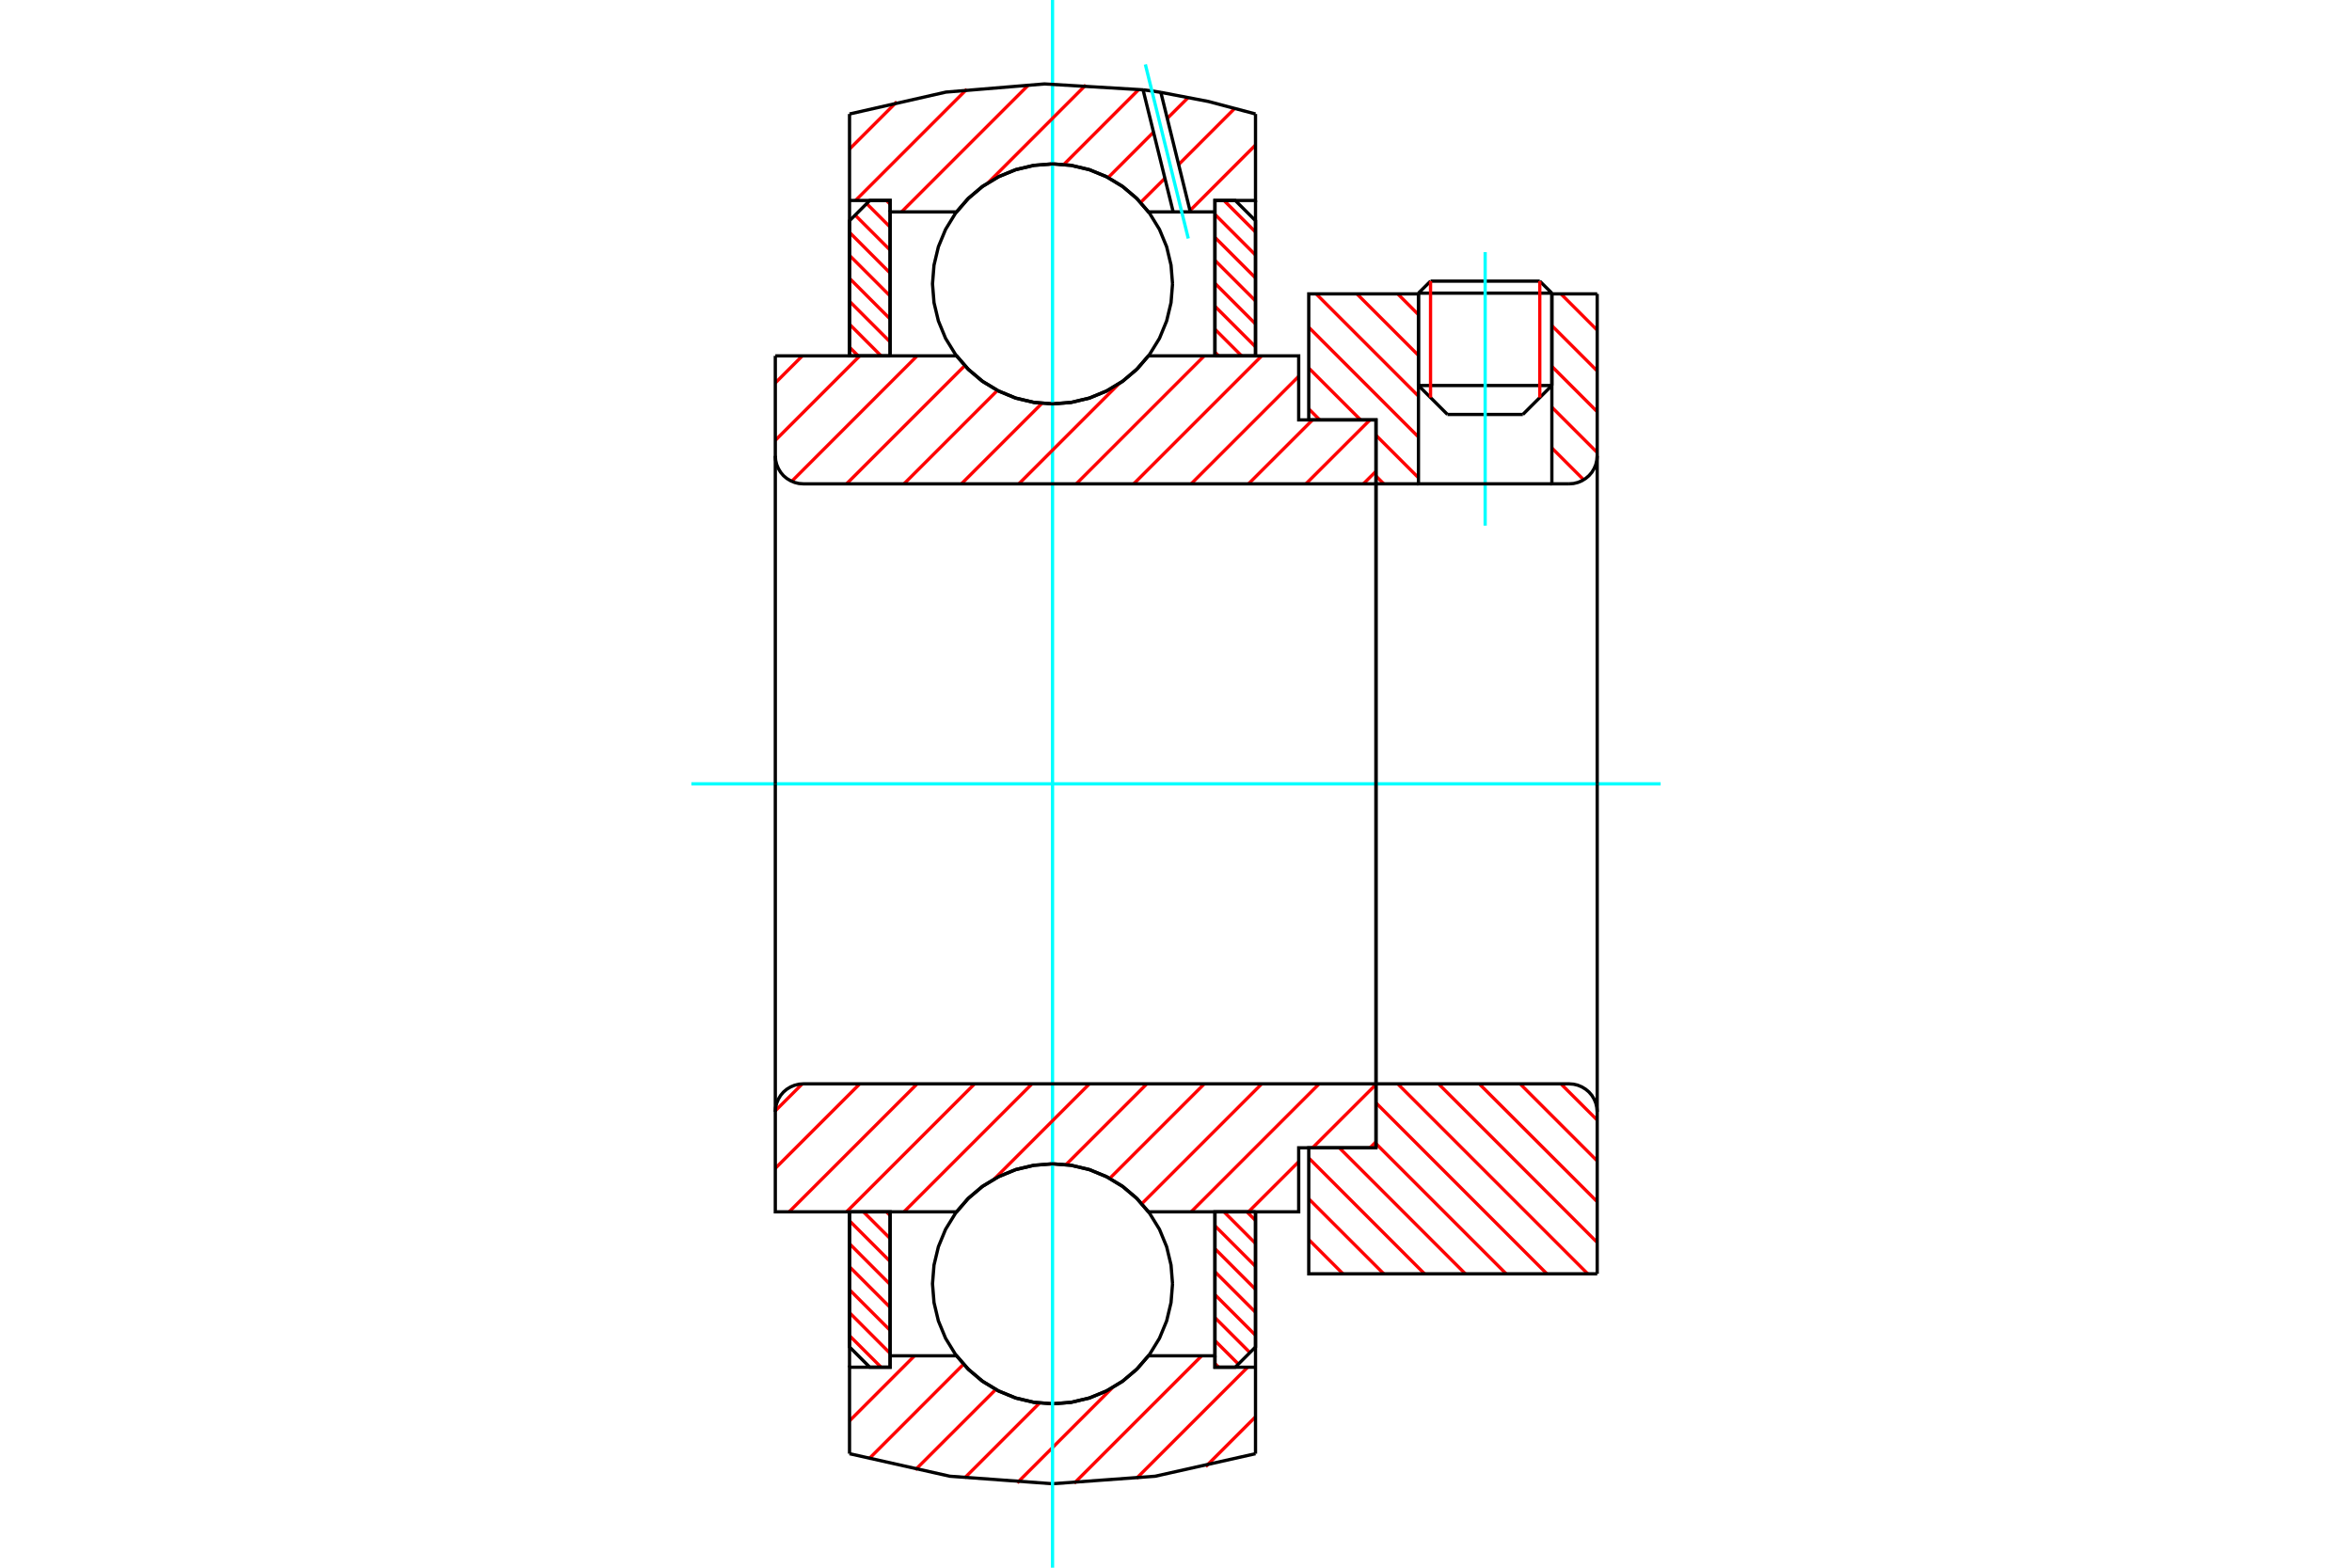 <?xml version="1.0" standalone="no"?>
<!DOCTYPE svg PUBLIC "-//W3C//DTD SVG 1.1//EN"
	"http://www.w3.org/Graphics/SVG/1.1/DTD/svg11.dtd">
<svg xmlns="http://www.w3.org/2000/svg" height="100%" width="100%" viewBox="0 0 36000 24000">
	<rect x="-1800" y="-1200" width="39600" height="26400" style="fill:#FFF"/>
	<g style="fill:none; fill-rule:evenodd" transform="matrix(1 0 0 1 0 0)">
		<g style="fill:none; stroke:#000; stroke-width:50; shape-rendering:geometricPrecision">
			<line x1="23753" y1="4488" x2="21711" y2="4488"/>
			<line x1="21896" y1="4304" x2="23568" y2="4304"/>
			<line x1="21711" y1="5902" x2="23753" y2="5902"/>
			<line x1="23309" y1="6345" x2="22155" y2="6345"/>
			<line x1="21896" y1="4304" x2="21711" y2="4488"/>
			<line x1="23753" y1="4488" x2="23568" y2="4304"/>
			<line x1="23309" y1="6345" x2="23753" y2="5902"/>
			<line x1="21711" y1="5902" x2="22155" y2="6345"/>
			<line x1="21711" y1="4488" x2="21711" y2="5902"/>
			<line x1="23753" y1="5902" x2="23753" y2="4488"/>
		</g>
		<g style="fill:none; stroke:#0FF; stroke-width:50; shape-rendering:geometricPrecision">
			<line x1="22732" y1="8047" x2="22732" y2="3860"/>
		</g>
		<g style="fill:none; stroke:#F00; stroke-width:50; shape-rendering:geometricPrecision">
			<line x1="23568" y1="4304" x2="23568" y2="6086"/>
			<line x1="21896" y1="6086" x2="21896" y2="4304"/>
			<line x1="13003" y1="20448" x2="13486" y2="20931"/>
			<line x1="13003" y1="20096" x2="13624" y2="20718"/>
			<line x1="13003" y1="19745" x2="13624" y2="20366"/>
			<line x1="13003" y1="19393" x2="13624" y2="20014"/>
			<line x1="13003" y1="19041" x2="13624" y2="19663"/>
			<line x1="13003" y1="18690" x2="13624" y2="19311"/>
			<line x1="13216" y1="18552" x2="13624" y2="18960"/>
			<line x1="13568" y1="18552" x2="13624" y2="18608"/>
		</g>
		<g style="fill:none; stroke:#000; stroke-width:50; shape-rendering:geometricPrecision">
			<polyline points="13003,18552 13003,20621 13313,20931 13624,20931 13624,18552 13003,18552"/>
		</g>
		<g style="fill:none; stroke:#0FF; stroke-width:50; shape-rendering:geometricPrecision">
			<line x1="10582" y1="12000" x2="25418" y2="12000"/>
		</g>
		<g style="fill:none; stroke:#F00; stroke-width:50; shape-rendering:geometricPrecision">
			<line x1="13003" y1="5316" x2="13135" y2="5448"/>
			<line x1="13003" y1="4964" x2="13486" y2="5448"/>
			<line x1="13003" y1="4613" x2="13624" y2="5234"/>
			<line x1="13003" y1="4261" x2="13624" y2="4883"/>
			<line x1="13003" y1="3910" x2="13624" y2="4531"/>
			<line x1="13003" y1="3558" x2="13624" y2="4180"/>
			<line x1="13089" y1="3293" x2="13624" y2="3828"/>
			<line x1="13265" y1="3117" x2="13624" y2="3476"/>
			<line x1="13568" y1="3069" x2="13624" y2="3125"/>
		</g>
		<g style="fill:none; stroke:#000; stroke-width:50; shape-rendering:geometricPrecision">
			<polyline points="13624,5448 13624,3069 13313,3069 13003,3379 13003,5448 13624,5448"/>
		</g>
		<g style="fill:none; stroke:#F00; stroke-width:50; shape-rendering:geometricPrecision">
			<line x1="19085" y1="18552" x2="19217" y2="18684"/>
			<line x1="18734" y1="18552" x2="19217" y2="19036"/>
			<line x1="18596" y1="18766" x2="19217" y2="19387"/>
			<line x1="18596" y1="19117" x2="19217" y2="19739"/>
			<line x1="18596" y1="19469" x2="19217" y2="20090"/>
			<line x1="18596" y1="19820" x2="19217" y2="20442"/>
			<line x1="18596" y1="20172" x2="19131" y2="20707"/>
			<line x1="18596" y1="20524" x2="18955" y2="20883"/>
			<line x1="18596" y1="20875" x2="18652" y2="20931"/>
		</g>
		<g style="fill:none; stroke:#000; stroke-width:50; shape-rendering:geometricPrecision">
			<polyline points="19217,18552 19217,20621 18907,20931 18596,20931 18596,18552 19217,18552"/>
		</g>
		<g style="fill:none; stroke:#F00; stroke-width:50; shape-rendering:geometricPrecision">
			<line x1="18734" y1="3069" x2="19217" y2="3552"/>
			<line x1="18596" y1="3282" x2="19217" y2="3904"/>
			<line x1="18596" y1="3634" x2="19217" y2="4255"/>
			<line x1="18596" y1="3986" x2="19217" y2="4607"/>
			<line x1="18596" y1="4337" x2="19217" y2="4959"/>
			<line x1="18596" y1="4689" x2="19217" y2="5310"/>
			<line x1="18596" y1="5040" x2="19004" y2="5448"/>
			<line x1="18596" y1="5392" x2="18652" y2="5448"/>
		</g>
		<g style="fill:none; stroke:#000; stroke-width:50; shape-rendering:geometricPrecision">
			<polyline points="18596,5448 18596,3069 18907,3069 19217,3379 19217,5448 18596,5448"/>
			<polyline points="17947,4346 17924,4059 17857,3778 17747,3512 17596,3266 17409,3047 17190,2860 16944,2709 16678,2599 16397,2532 16110,2509 15823,2532 15542,2599 15276,2709 15030,2860 14811,3047 14624,3266 14473,3512 14363,3778 14296,4059 14273,4346 14296,4633 14363,4913 14473,5180 14624,5425 14811,5645 15030,5832 15276,5982 15542,6093 15823,6160 16110,6183 16397,6160 16678,6093 16944,5982 17190,5832 17409,5645 17596,5425 17747,5180 17857,4913 17924,4633 17947,4346"/>
			<polyline points="17947,19654 17924,19367 17857,19087 17747,18820 17596,18575 17409,18355 17190,18168 16944,18018 16678,17907 16397,17840 16110,17817 15823,17840 15542,17907 15276,18018 15030,18168 14811,18355 14624,18575 14473,18820 14363,19087 14296,19367 14273,19654 14296,19941 14363,20222 14473,20488 14624,20734 14811,20953 15030,21140 15276,21291 15542,21401 15823,21468 16110,21491 16397,21468 16678,21401 16944,21291 17190,21140 17409,20953 17596,20734 17747,20488 17857,20222 17924,19941 17947,19654"/>
		</g>
		<g style="fill:none; stroke:#F00; stroke-width:50; shape-rendering:geometricPrecision">
			<line x1="23891" y1="16593" x2="24447" y2="17148"/>
			<line x1="23267" y1="16593" x2="24447" y2="17773"/>
			<line x1="22642" y1="16593" x2="24447" y2="18397"/>
			<line x1="22018" y1="16593" x2="24447" y2="19021"/>
			<line x1="21394" y1="16593" x2="24302" y2="19501"/>
			<line x1="21061" y1="16884" x2="23677" y2="19501"/>
			<line x1="21061" y1="17509" x2="23053" y2="19501"/>
			<line x1="20500" y1="17572" x2="22429" y2="19501"/>
			<line x1="20032" y1="17728" x2="21804" y2="19501"/>
			<line x1="20032" y1="18353" x2="21180" y2="19501"/>
			<line x1="20032" y1="18977" x2="20556" y2="19501"/>
		</g>
		<g style="fill:none; stroke:#000; stroke-width:50; shape-rendering:geometricPrecision">
			<line x1="24447" y1="12000" x2="24447" y2="19501"/>
			<polyline points="24447,17021 24441,16954 24426,16889 24400,16827 24365,16769 24321,16718 24270,16675 24213,16640 24151,16614 24085,16598 24018,16593 21061,16593 21061,12000"/>
			<polyline points="21061,16593 21061,17572 20032,17572 20032,19501 24447,19501"/>
		</g>
		<g style="fill:none; stroke:#F00; stroke-width:50; shape-rendering:geometricPrecision">
			<line x1="23891" y1="4499" x2="24447" y2="5055"/>
			<line x1="23753" y1="4985" x2="24447" y2="5679"/>
			<line x1="23753" y1="5609" x2="24447" y2="6303"/>
			<line x1="23753" y1="6234" x2="24447" y2="6928"/>
			<line x1="21394" y1="4499" x2="21711" y2="4817"/>
			<line x1="23753" y1="6858" x2="24240" y2="7345"/>
			<line x1="20769" y1="4499" x2="21711" y2="5441"/>
			<line x1="20145" y1="4499" x2="21711" y2="6065"/>
			<line x1="20032" y1="5010" x2="21711" y2="6690"/>
			<line x1="20032" y1="5635" x2="20825" y2="6428"/>
			<line x1="21061" y1="6664" x2="21711" y2="7314"/>
			<line x1="20032" y1="6259" x2="20200" y2="6428"/>
			<line x1="21061" y1="7288" x2="21180" y2="7407"/>
		</g>
		<g style="fill:none; stroke:#000; stroke-width:50; shape-rendering:geometricPrecision">
			<line x1="24447" y1="12000" x2="24447" y2="4499"/>
			<polyline points="24018,7407 24085,7402 24151,7386 24213,7360 24270,7325 24321,7282 24365,7231 24400,7173 24426,7111 24441,7046 24447,6979"/>
			<polyline points="24018,7407 23753,7407 23753,4499"/>
			<polyline points="23753,7407 21711,7407 21711,4499"/>
			<polyline points="21711,7407 21061,7407 21061,12000"/>
			<polyline points="21061,7407 21061,6428 20032,6428 20032,4499 21711,4499"/>
			<line x1="23753" y1="4499" x2="24447" y2="4499"/>
		</g>
		<g style="fill:none; stroke:#F00; stroke-width:50; shape-rendering:geometricPrecision">
			<line x1="19217" y1="21690" x2="18455" y2="22452"/>
			<line x1="19097" y1="20931" x2="17395" y2="22633"/>
			<line x1="18393" y1="20756" x2="16442" y2="22707"/>
			<line x1="17022" y1="21249" x2="15571" y2="22700"/>
			<line x1="15911" y1="21480" x2="14765" y2="22626"/>
			<line x1="15241" y1="21272" x2="14010" y2="22502"/>
			<line x1="14748" y1="20885" x2="13299" y2="22335"/>
			<line x1="13998" y1="20756" x2="13003" y2="21752"/>
		</g>
		<g style="fill:none; stroke:#000; stroke-width:50; shape-rendering:geometricPrecision">
			<polyline points="19217,18552 19217,20931 19217,22255"/>
			<polyline points="13003,22255 14539,22600 16110,22715 17681,22600 19217,22255"/>
			<polyline points="13003,22255 13003,20931 13624,20931 13624,20756 13624,18552"/>
			<polyline points="13624,20756 14641,20756 14828,20969 15045,21151 15289,21297 15551,21404 15827,21469 16110,21491 16393,21469 16669,21404 16931,21297 17175,21151 17392,20969 17579,20756 18596,20756 18596,18552"/>
			<polyline points="18596,20756 18596,20931 19217,20931"/>
			<line x1="13003" y1="20931" x2="13003" y2="18552"/>
		</g>
		<g style="fill:none; stroke:#0FF; stroke-width:50; shape-rendering:geometricPrecision">
			<line x1="16110" y1="24000" x2="16110" y2="0"/>
		</g>
		<g style="fill:none; stroke:#F00; stroke-width:50; shape-rendering:geometricPrecision">
			<line x1="19217" y1="2220" x2="18214" y2="3224"/>
			<line x1="18899" y1="1659" x2="18040" y2="2519"/>
			<line x1="17830" y1="2729" x2="17458" y2="3100"/>
			<line x1="18187" y1="1493" x2="17866" y2="1813"/>
			<line x1="17656" y1="2023" x2="16961" y2="2719"/>
			<line x1="17432" y1="1368" x2="16283" y2="2518"/>
			<line x1="16620" y1="1301" x2="15126" y2="2796"/>
			<line x1="15747" y1="1296" x2="13799" y2="3244"/>
			<line x1="14798" y1="1366" x2="13095" y2="3069"/>
			<line x1="13727" y1="1558" x2="13003" y2="2282"/>
		</g>
		<g style="fill:none; stroke:#000; stroke-width:50; shape-rendering:geometricPrecision">
			<polyline points="13003,5448 13003,3069 13003,1745"/>
			<polyline points="17496,1375 15986,1285 14478,1410 13003,1745"/>
			<polyline points="17768,1414 17632,1393 17496,1375"/>
			<polyline points="19217,1745 18498,1554 17768,1414"/>
			<polyline points="19217,1745 19217,3069 18596,3069 18596,3244 18596,5448"/>
			<polyline points="18596,3244 18219,3244 17957,3244 17579,3244 17392,3031 17175,2849 16931,2703 16669,2596 16393,2531 16110,2509 15827,2531 15551,2596 15289,2703 15045,2849 14828,3031 14641,3244 13624,3244 13624,5448"/>
			<polyline points="13624,3244 13624,3069 13003,3069"/>
			<line x1="19217" y1="3069" x2="19217" y2="5448"/>
		</g>
		<g style="fill:none; stroke:#0FF; stroke-width:50; shape-rendering:geometricPrecision">
			<line x1="18188" y1="3651" x2="17531" y2="986"/>
		</g>
		<g style="fill:none; stroke:#000; stroke-width:50; shape-rendering:geometricPrecision">
			<line x1="17957" y1="3244" x2="17496" y2="1375"/>
			<line x1="18219" y1="3244" x2="17768" y2="1414"/>
		</g>
		<g style="fill:none; stroke:#F00; stroke-width:50; shape-rendering:geometricPrecision">
			<line x1="21061" y1="17481" x2="20969" y2="17572"/>
			<line x1="21061" y1="16602" x2="20090" y2="17572"/>
			<line x1="19878" y1="17785" x2="19110" y2="18552"/>
			<line x1="20191" y1="16593" x2="18232" y2="18552"/>
			<line x1="19312" y1="16593" x2="17477" y2="18428"/>
			<line x1="18433" y1="16593" x2="16986" y2="18040"/>
			<line x1="17554" y1="16593" x2="16318" y2="17829"/>
			<line x1="16675" y1="16593" x2="15220" y2="18048"/>
			<line x1="15796" y1="16593" x2="13837" y2="18552"/>
			<line x1="14917" y1="16593" x2="12958" y2="18552"/>
			<line x1="14038" y1="16593" x2="12079" y2="18552"/>
			<line x1="13160" y1="16593" x2="11867" y2="17886"/>
			<line x1="12280" y1="16593" x2="11867" y2="17006"/>
		</g>
		<g style="fill:none; stroke:#000; stroke-width:50; shape-rendering:geometricPrecision">
			<line x1="21061" y1="12000" x2="21061" y2="17572"/>
			<polyline points="21061,16593 12295,16593 12228,16598 12163,16614 12101,16640 12043,16675 11992,16718 11949,16769 11914,16827 11888,16889 11872,16954 11867,17021 11867,18552 12488,18552 14641,18552"/>
			<polyline points="17579,18552 17392,18339 17175,18157 16931,18011 16669,17904 16393,17839 16110,17817 15827,17839 15551,17904 15289,18011 15045,18157 14828,18339 14641,18552"/>
			<polyline points="17579,18552 19878,18552 19878,17572 21061,17572"/>
			<line x1="11867" y1="12000" x2="11867" y2="17021"/>
		</g>
		<g style="fill:none; stroke:#F00; stroke-width:50; shape-rendering:geometricPrecision">
			<line x1="21061" y1="7215" x2="20868" y2="7407"/>
			<line x1="20969" y1="6428" x2="19989" y2="7407"/>
			<line x1="20090" y1="6428" x2="19110" y2="7407"/>
			<line x1="19878" y1="5761" x2="18232" y2="7407"/>
			<line x1="19312" y1="5448" x2="17353" y2="7407"/>
			<line x1="18433" y1="5448" x2="16474" y2="7407"/>
			<line x1="17127" y1="5875" x2="15595" y2="7407"/>
			<line x1="15948" y1="6175" x2="14716" y2="7407"/>
			<line x1="15267" y1="5977" x2="13837" y2="7407"/>
			<line x1="14767" y1="5598" x2="12958" y2="7407"/>
			<line x1="14038" y1="5448" x2="12118" y2="7369"/>
			<line x1="13160" y1="5448" x2="11867" y2="6741"/>
			<line x1="12281" y1="5448" x2="11867" y2="5862"/>
		</g>
		<g style="fill:none; stroke:#000; stroke-width:50; shape-rendering:geometricPrecision">
			<line x1="11867" y1="12000" x2="11867" y2="5448"/>
			<polyline points="11867,6979 11872,7046 11888,7111 11914,7173 11949,7231 11992,7282 12043,7325 12101,7360 12163,7386 12228,7402 12295,7407 21061,7407 21061,6428 19878,6428 19878,5448 17579,5448"/>
			<polyline points="14641,5448 14828,5661 15045,5843 15289,5989 15551,6096 15827,6161 16110,6183 16393,6161 16669,6096 16931,5989 17175,5843 17392,5661 17579,5448"/>
			<polyline points="14641,5448 12488,5448 11867,5448"/>
			<line x1="21061" y1="12000" x2="21061" y2="7407"/>
		</g>
	</g>
</svg>
